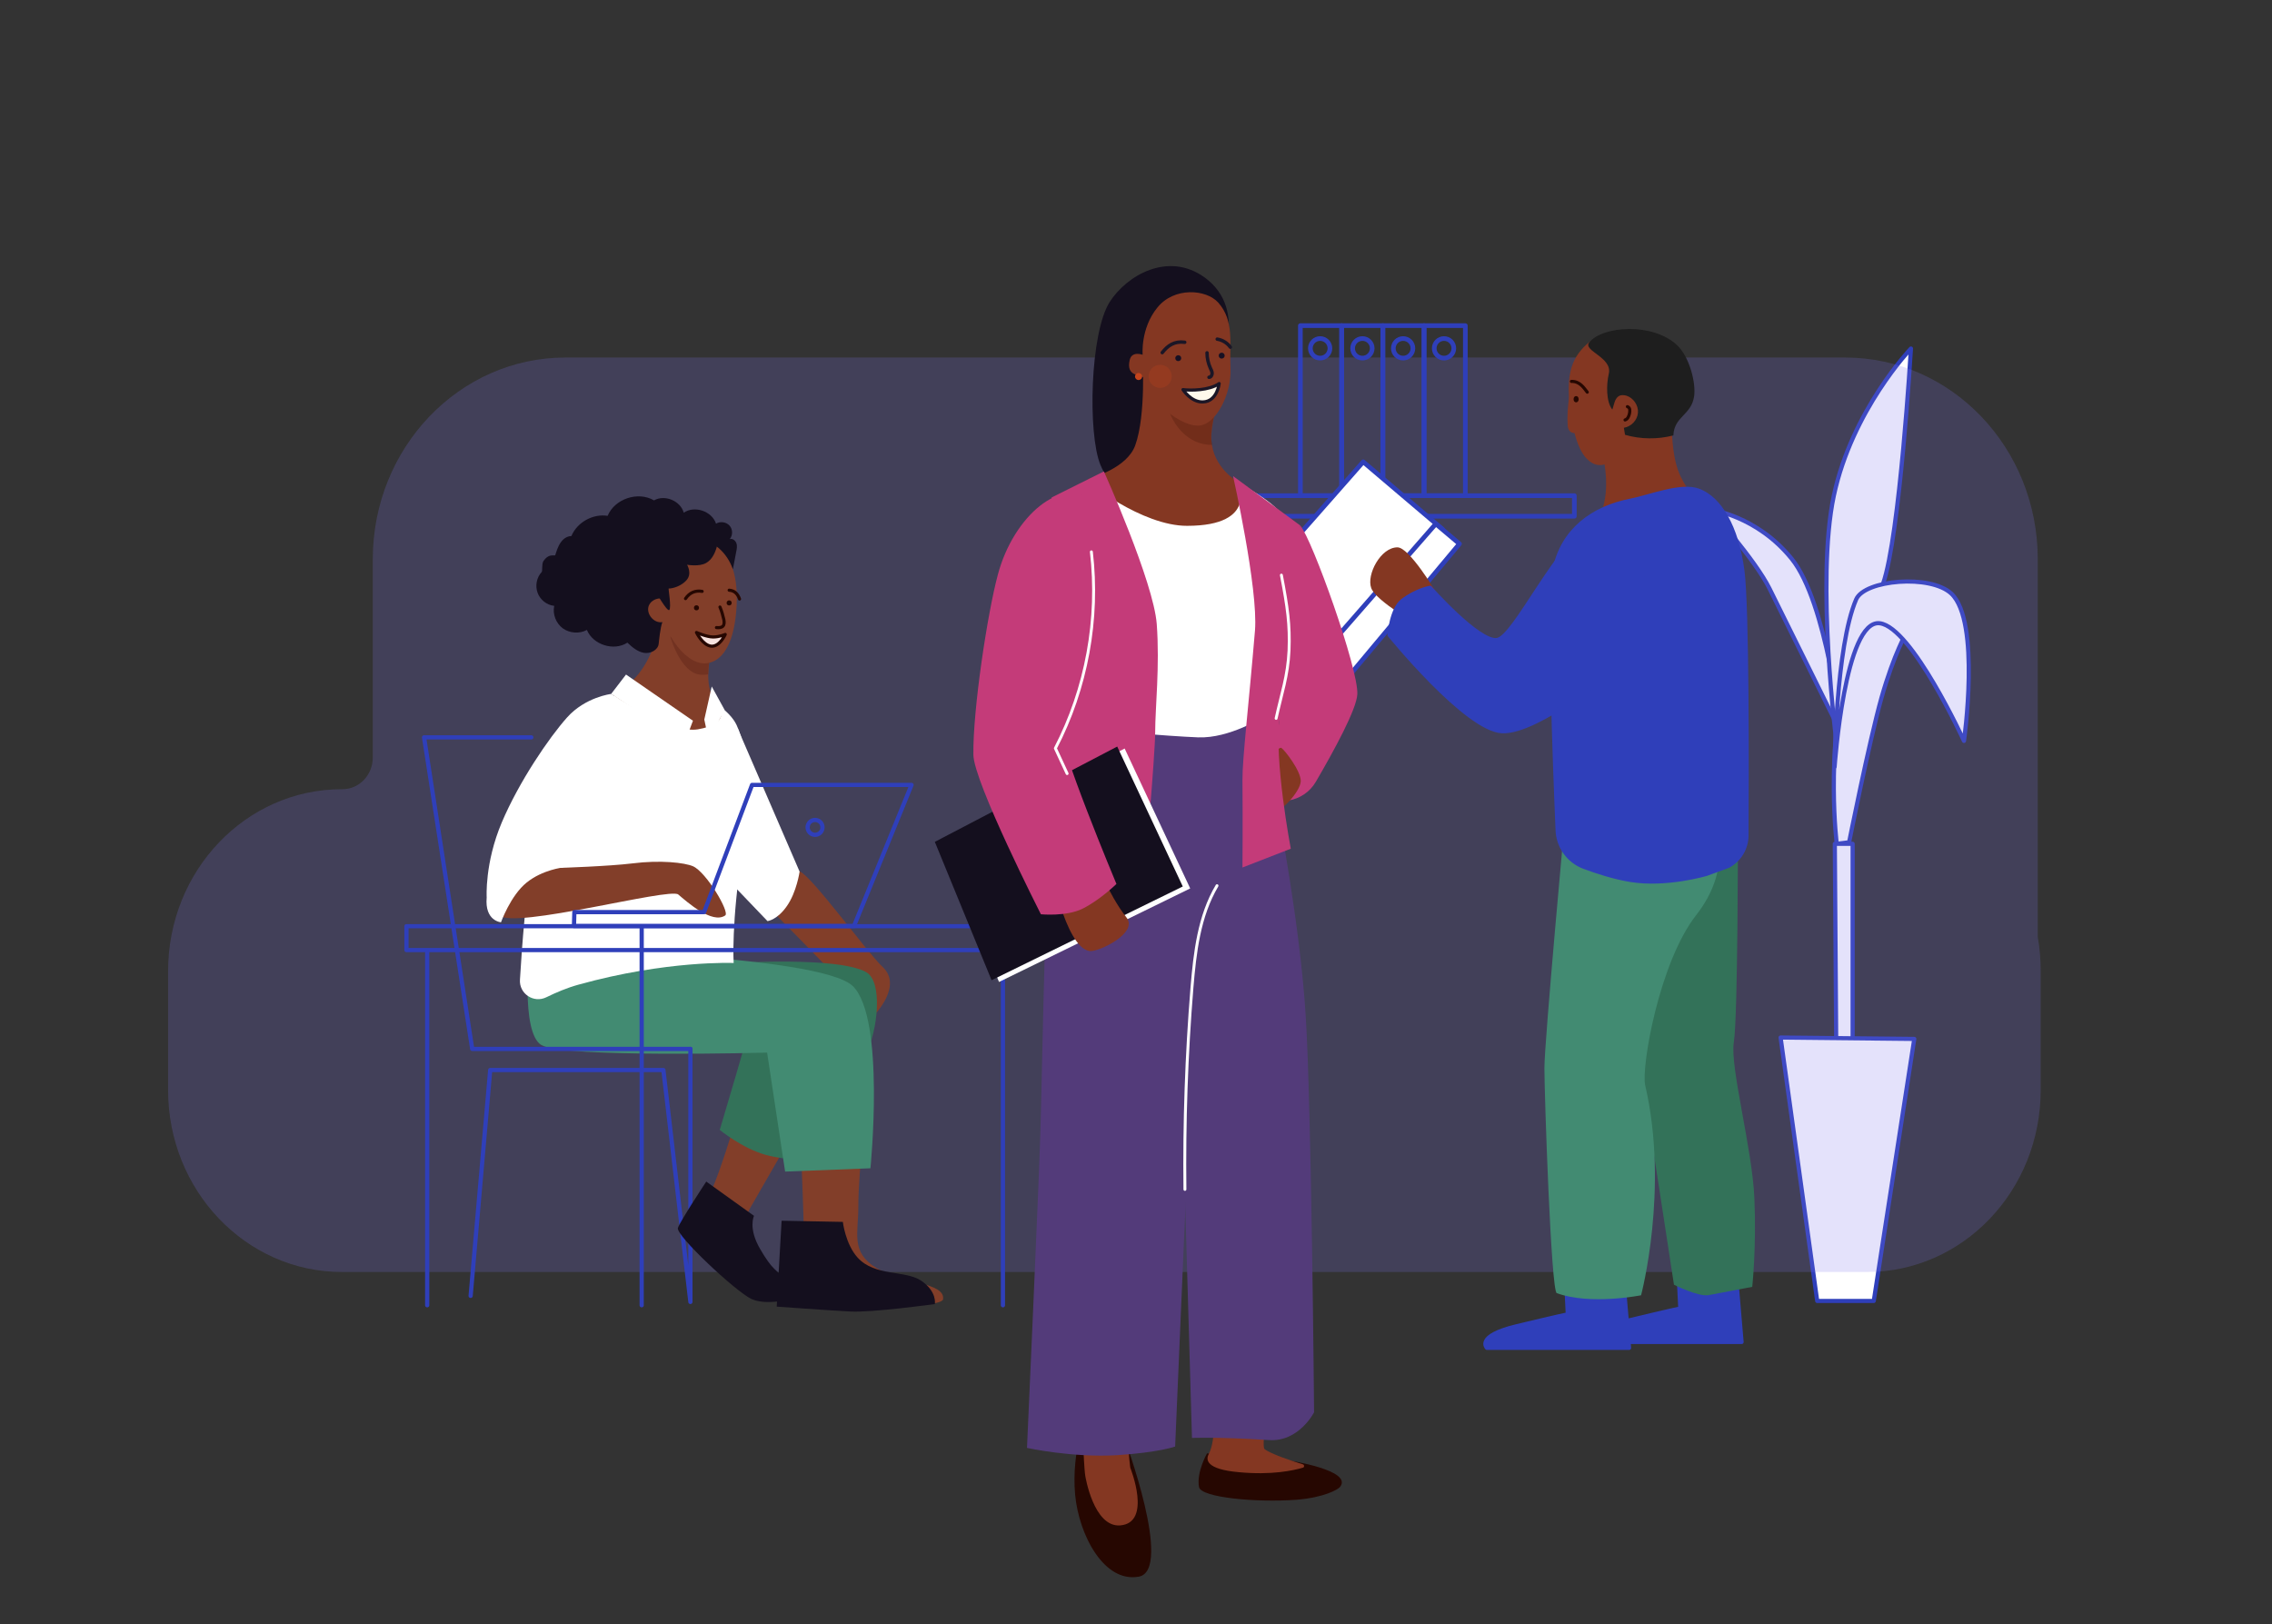 <?xml version="1.0" encoding="UTF-8"?> <!-- Generator: Adobe Illustrator 21.1.0, SVG Export Plug-In . SVG Version: 6.00 Build 0) --> <svg xmlns="http://www.w3.org/2000/svg" xmlns:xlink="http://www.w3.org/1999/xlink" x="0px" y="0px" viewBox="0 0 1161 830" style="enable-background:new 0 0 1161 830;" xml:space="preserve"><rect x="0" y="0" width="1161" height="830" fill="#333333" stroke="none"/> <style type="text/css"> .st0{opacity:0.68;fill:#FFDC0B;} .st1{clip-path:url(#SVGID_2_);} .st2{fill:#843722;} .st3{fill:#428B72;} .st4{opacity:0.17;fill:#3A1801;} .st5{fill:#190A07;} .st6{fill:none;stroke:#0F0F0F;stroke-width:3.053;stroke-linecap:round;stroke-linejoin:round;stroke-miterlimit:10;} .st7{fill:#FFF9EB;stroke:#0F0F0F;stroke-width:2.818;stroke-linecap:round;stroke-linejoin:round;stroke-miterlimit:10;} .st8{opacity:0.25;fill:#C4441C;} .st9{opacity:0.21;fill:#7F75E9;} .st10{fill:none;stroke:#2F3FBA;stroke-width:2.126;stroke-miterlimit:10;} .st11{fill:#6B291A;} .st12{fill:#C43B79;} .st13{fill:none;stroke:#2F3FBA;stroke-width:2.551;stroke-linejoin:round;stroke-miterlimit:10;} .st14{fill:none;stroke:#2F3FBA;stroke-width:2.551;stroke-miterlimit:10;} .st15{fill:#7F75E9;} .st16{fill:#FFFFFF;stroke:#2F3FBA;stroke-width:2.551;stroke-linecap:round;stroke-linejoin:round;stroke-miterlimit:10;} .st17{fill:none;stroke:#2F3FBA;stroke-width:2.551;stroke-linecap:round;stroke-linejoin:round;stroke-miterlimit:10;} .st18{fill:none;stroke:#0F0F0F;stroke-width:2.634;stroke-linecap:round;stroke-linejoin:round;stroke-miterlimit:10;} .st19{fill:#0F0F0F;} .st20{fill:#3D261A;} .st21{fill:#FFF9EB;stroke:#0F0F0F;stroke-width:2.431;stroke-linecap:round;stroke-linejoin:round;stroke-miterlimit:10;} .st22{fill:#FFFFFF;stroke:#2F3FBA;stroke-width:2.126;stroke-linejoin:round;stroke-miterlimit:10;} .st23{fill:#FFFFFF;stroke:#2F3FBA;stroke-width:2.126;stroke-miterlimit:10;} .st24{fill:#5B2016;} .st25{fill:none;stroke:#2F3FBA;stroke-width:2.835;stroke-linecap:round;stroke-miterlimit:10;} .st26{fill:#F8DE09;} .st27{fill:#28130F;} .st28{fill:none;stroke:#0F0F0F;stroke-width:2.484;stroke-linecap:round;stroke-linejoin:round;stroke-miterlimit:10;} .st29{fill:#FFF9EB;stroke:#0F0F0F;stroke-width:2.292;stroke-linecap:round;stroke-linejoin:round;stroke-miterlimit:10;} .st30{fill:#FFFFFF;stroke:#2F3FBA;stroke-width:2.835;stroke-linecap:round;stroke-miterlimit:10;} .st31{fill:#2F3FBA;} .st32{fill:#FFFFFF;stroke:#2F3FBA;stroke-width:2.835;stroke-miterlimit:10;} .st33{clip-path:url(#SVGID_4_);} .st34{fill:#634EDD;} .st35{fill:none;stroke:#151B44;stroke-width:2.835;stroke-linecap:round;stroke-linejoin:round;stroke-miterlimit:10;} .st36{fill:none;stroke:#2F3FBA;stroke-width:2.61;stroke-linejoin:round;stroke-miterlimit:10;} .st37{opacity:0.32;fill:#2F3FBA;} .st38{fill:none;stroke:#2B223B;stroke-width:2.606;stroke-linecap:round;stroke-linejoin:round;stroke-miterlimit:10;} .st39{fill:#97B5FF;} .st40{fill:none;stroke:#0F0F0F;stroke-width:1.98;stroke-linecap:round;stroke-linejoin:round;stroke-miterlimit:10;} .st41{fill:#FFF9EB;stroke:#0F0F0F;stroke-width:1.828;stroke-linecap:round;stroke-linejoin:round;stroke-miterlimit:10;} .st42{fill:#1E1E1E;} .st43{fill:#FFFFFF;} .st44{fill:none;stroke:#5F81FD;stroke-width:0.948;stroke-miterlimit:10;} .st45{fill:none;stroke:#2B54BA;stroke-width:2.606;stroke-linecap:round;stroke-linejoin:round;stroke-miterlimit:10;} .st46{fill:#752E1D;} .st47{fill:#893927;} .st48{fill:#FF794D;} .st49{fill:#6D2919;} .st50{fill:none;stroke:#2F3FBA;stroke-width:2.493;stroke-linejoin:round;stroke-miterlimit:10;} .st51{fill:none;stroke:#2B223B;stroke-width:2.194;stroke-linecap:round;stroke-linejoin:round;stroke-miterlimit:10;} .st52{opacity:0.12;fill:#2B223B;} .st53{fill:#194399;} .st54{fill:#772E1D;} .st55{fill:#383838;} .st56{fill:none;stroke:#2F3FBA;stroke-width:2.375;stroke-linecap:round;stroke-linejoin:round;stroke-miterlimit:10;} .st57{fill:none;stroke:#2B223B;stroke-width:1.916;stroke-linecap:round;stroke-linejoin:round;stroke-miterlimit:10;} .st58{fill:#2B223B;} .st59{fill:none;stroke:#FFFFFF;stroke-width:1.563;stroke-miterlimit:10;} .st60{fill:#0F422E;} .st61{fill:none;stroke:#2F3FBA;stroke-width:2.377;stroke-linejoin:round;stroke-miterlimit:10;} .st62{fill:none;stroke:#213520;stroke-width:2.375;stroke-linecap:round;stroke-linejoin:round;stroke-miterlimit:10;} .st63{fill:#FC609F;} .st64{fill:#AF6E51;} .st65{fill:#FFF9EB;stroke:#2B223B;stroke-width:2.606;stroke-linecap:round;stroke-linejoin:round;stroke-miterlimit:10;} .st66{fill:#2F3FBA;stroke:#2F3FBA;stroke-width:2.126;stroke-linecap:round;stroke-linejoin:round;stroke-miterlimit:10;} .st67{fill:#FFFFFF;stroke:#2F3FBA;stroke-width:2.126;stroke-linecap:round;stroke-linejoin:round;stroke-miterlimit:10;} .st68{fill:none;stroke:#2F3FBA;stroke-width:2.126;stroke-linecap:round;stroke-linejoin:round;stroke-miterlimit:10;} .st69{fill:none;stroke:#FFFFFF;stroke-width:2.551;stroke-linecap:round;stroke-linejoin:round;stroke-miterlimit:10;} .st70{fill:none;stroke:#FC89B7;stroke-width:2.835;stroke-miterlimit:10;} .st71{fill:#2E7558;} .st72{opacity:0.16;fill:#061F42;} .st73{fill:none;stroke:#FFFFFF;stroke-width:2.126;stroke-miterlimit:10;} .st74{fill:none;stroke:#2F3FBA;stroke-width:2.126;stroke-linejoin:round;stroke-miterlimit:10;} .st75{fill:none;stroke:#2B223B;stroke-width:2.319;stroke-linecap:round;stroke-linejoin:round;stroke-miterlimit:10;} .st76{opacity:0.25;fill:#3A1207;} .st77{fill:#A05B40;} .st78{fill:#1D31A3;} .st79{fill:none;stroke:#2B223B;stroke-width:2.126;stroke-linecap:round;stroke-linejoin:round;stroke-miterlimit:10;} .st80{fill:#FFFFFF;stroke:#2B223B;stroke-width:2.126;stroke-linecap:round;stroke-linejoin:round;stroke-miterlimit:10;} .st81{fill:none;stroke:#B493F9;stroke-width:2.319;stroke-linecap:round;stroke-linejoin:round;stroke-miterlimit:10;} .st82{fill:none;stroke:#2B223B;stroke-width:2.823;stroke-linecap:round;stroke-linejoin:round;stroke-miterlimit:10;} .st83{fill:#5050EF;} .st84{fill:#260701;} .st85{fill:#EACA0A;} .st86{fill:none;stroke:#2B223B;stroke-width:1.894;stroke-linecap:round;stroke-linejoin:round;stroke-miterlimit:10;} .st87{fill:#FFF9EB;stroke:#2B223B;stroke-width:1.748;stroke-linecap:round;stroke-linejoin:round;stroke-miterlimit:10;} .st88{fill:none;stroke:#FC89B7;stroke-width:1.901;stroke-miterlimit:10;} .st89{fill:#EFEFF4;} .st90{fill:#A06047;} .st91{fill:none;stroke:#2B223B;stroke-width:1.809;stroke-linecap:round;stroke-linejoin:round;stroke-miterlimit:10;} .st92{fill:#FFF9EB;stroke:#2B223B;stroke-width:1.669;stroke-linecap:round;stroke-linejoin:round;stroke-miterlimit:10;} .st93{fill:none;stroke:#FC89B7;stroke-width:1.816;stroke-miterlimit:10;} .st94{fill:#1A1623;} .st95{fill:#49170F;} .st96{fill:none;stroke:#000000;stroke-width:2.581;stroke-linecap:round;stroke-linejoin:round;stroke-miterlimit:10;} .st97{fill:none;stroke:#EEEEFF;stroke-width:2.581;stroke-linecap:round;stroke-linejoin:round;stroke-miterlimit:10;} .st98{fill:#928DEE;} .st99{fill:#7F7FEA;} .st100{fill:#140F1E;} .st101{opacity:0.25;fill:#3F1104;} .st102{fill:none;stroke:#1B1626;stroke-width:3.123;stroke-linecap:round;stroke-linejoin:round;stroke-miterlimit:10;} .st103{fill:#161023;} .st104{fill:#FFF9EB;stroke:#1B1626;stroke-width:2.882;stroke-linecap:round;stroke-linejoin:round;stroke-miterlimit:10;} .st105{fill:#C4441C;} .st106{clip-path:url(#SVGID_6_);} .st107{fill:#FFF6F3;} .st108{fill:none;stroke:#871850;stroke-width:2.835;stroke-linecap:round;stroke-linejoin:round;stroke-miterlimit:10;} .st109{fill:none;stroke:#2F3FBA;stroke-width:2.835;stroke-linecap:round;stroke-linejoin:round;stroke-miterlimit:10;} .st110{fill:none;stroke:#2F3FBA;stroke-width:2.835;stroke-miterlimit:10;} .st111{fill:none;stroke:#1B1626;stroke-width:2.68;stroke-linecap:round;stroke-linejoin:round;stroke-miterlimit:10;} .st112{fill:none;stroke:#1B1626;stroke-width:2.474;stroke-linecap:round;stroke-linejoin:round;stroke-miterlimit:10;} .st113{fill:#212121;} .st114{fill:#FFFFFF;stroke:#2F3FBA;stroke-width:2.835;stroke-linecap:round;stroke-linejoin:round;stroke-miterlimit:10;} .st115{fill:#AAAAAA;} .st116{fill:#722E1E;} .st117{fill:none;stroke:#7F7F7F;stroke-width:2.835;stroke-miterlimit:10;} .st118{fill:#7F7F7F;} .st119{fill:none;stroke:#1B1626;stroke-width:2.626;stroke-linecap:round;stroke-linejoin:round;stroke-miterlimit:10;} .st120{fill:#FFF9EB;stroke:#1B1626;stroke-width:2.424;stroke-linecap:round;stroke-linejoin:round;stroke-miterlimit:10;} .st121{fill:#722B1A;} .st122{fill:#7370E0;} .st123{fill:none;stroke:#1B1626;stroke-width:2.202;stroke-linecap:round;stroke-linejoin:round;stroke-miterlimit:10;} .st124{fill:#FFF9EB;stroke:#1B1626;stroke-width:2.033;stroke-linecap:round;stroke-linejoin:round;stroke-miterlimit:10;} .st125{fill:#28399E;stroke:#2F3FBA;stroke-width:2.126;stroke-linecap:round;stroke-linejoin:round;stroke-miterlimit:10;} .st126{fill:none;stroke:#FFFFFF;stroke-width:1.417;stroke-linecap:round;stroke-linejoin:round;stroke-miterlimit:10;} .st127{fill:#1B1626;} .st128{fill:#823E29;} .st129{fill:#337259;} .st130{fill:#723221;} .st131{fill:none;stroke:#260701;stroke-width:1.589;stroke-linecap:round;stroke-linejoin:round;stroke-miterlimit:10;} .st132{fill:#F7E2DF;stroke:#260701;stroke-width:1.589;stroke-linecap:round;stroke-linejoin:round;stroke-miterlimit:10;} .st133{fill:none;stroke:#2F3FBA;stroke-width:2.164;stroke-linecap:round;stroke-linejoin:round;stroke-miterlimit:10;} .st134{fill:none;stroke:#2F3FBA;stroke-width:2.379;stroke-linecap:round;stroke-linejoin:round;stroke-miterlimit:10;} .st135{fill:#FFFFFF;stroke:#2F3FBA;stroke-width:2.379;stroke-linecap:round;stroke-linejoin:round;stroke-miterlimit:10;} .st136{fill:#2F3FBA;stroke:#2F3FBA;stroke-width:2.03;stroke-linecap:round;stroke-linejoin:round;stroke-miterlimit:10;} .st137{fill:#2F3FBA;stroke:#2F3FBA;stroke-width:1.838;stroke-linecap:round;stroke-linejoin:round;stroke-miterlimit:10;} .st138{fill:none;stroke:#1B1626;stroke-width:1.753;stroke-linecap:round;stroke-linejoin:round;stroke-miterlimit:10;} .st139{fill:#FFF9EB;stroke:#1B1626;stroke-width:1.618;stroke-linecap:round;stroke-linejoin:round;stroke-miterlimit:10;} .st140{fill:#533B7A;} .st141{fill:none;stroke:#FFFFFF;stroke-width:1.486;stroke-linecap:round;stroke-linejoin:round;stroke-miterlimit:10;} .st142{fill:#5F81FD;} .st143{fill:#EAE5D3;} .st144{display:none;} .st145{display:inline;fill:#F8DE09;} .st146{clip-path:url(#SVGID_8_);} .st147{fill:none;stroke:#FFFFFF;stroke-width:3.098;stroke-miterlimit:10;} .st148{opacity:0.3;fill:#C4441C;} .st149{fill:none;stroke:#260701;stroke-width:2.551;stroke-linecap:round;stroke-linejoin:round;stroke-miterlimit:10;} .st150{fill:none;stroke:#AF6E51;stroke-width:2.551;stroke-linecap:round;stroke-linejoin:round;stroke-miterlimit:10;} .st151{fill:#FFFFFF;stroke:#260701;stroke-width:2.551;stroke-linecap:round;stroke-linejoin:round;stroke-miterlimit:10;} .st152{fill:none;stroke:#263826;stroke-width:2.268;stroke-linecap:round;stroke-linejoin:round;stroke-miterlimit:10;} .st153{fill:#FFFFFF;stroke:#2F3FBA;stroke-width:2.268;stroke-linecap:round;stroke-linejoin:round;stroke-miterlimit:10;} .st154{fill:none;stroke:#2F3FBA;stroke-width:2.268;stroke-linecap:round;stroke-linejoin:round;stroke-miterlimit:10;} .st155{fill:#1E0502;} .st156{fill:none;stroke:#260701;stroke-width:2.441;stroke-linecap:round;stroke-linejoin:round;stroke-miterlimit:10;} .st157{fill:#702818;} .st158{clip-path:url(#SVGID_10_);} .st159{fill:#15111E;} .st160{fill:#FFEA71;} .st161{fill:#722F20;} .st162{fill:none;stroke:#FFFFFF;stroke-width:1.888;stroke-linecap:round;stroke-linejoin:round;stroke-miterlimit:10;} .st163{fill:#A5664E;} .st164{fill:none;stroke:#FFFFFF;stroke-width:2.293;stroke-miterlimit:10;} .st165{fill:none;stroke:#260701;stroke-width:1.888;stroke-linecap:round;stroke-linejoin:round;stroke-miterlimit:10;} .st166{fill:none;stroke:#AF6E51;stroke-width:1.888;stroke-linecap:round;stroke-linejoin:round;stroke-miterlimit:10;} .st167{fill:#FFFFFF;stroke:#260701;stroke-width:1.888;stroke-linecap:round;stroke-linejoin:round;stroke-miterlimit:10;} .st168{fill:#EA5498;} .st169{fill:none;stroke:#2F3FBA;stroke-width:1.9;stroke-linecap:round;stroke-linejoin:round;stroke-miterlimit:10;} .st170{fill:#2437A8;} .st171{fill:none;stroke:#260701;stroke-width:1.417;stroke-linecap:round;stroke-linejoin:round;stroke-miterlimit:10;} .st172{fill:#8E3A24;} .st173{fill:#591E12;} .st174{fill:#FFFFFF;stroke:#2F3FBA;stroke-width:1.9;stroke-linecap:round;stroke-linejoin:round;stroke-miterlimit:10;} .st175{fill:#42140D;} .st176{opacity:0.24;fill:#C4441C;} .st177{fill:#5D4285;} .st178{fill:none;stroke:#FFFFFF;stroke-miterlimit:10;} .st179{fill:none;stroke:#FFFFFF;stroke-width:1.701;stroke-miterlimit:10;} .st180{fill:none;stroke:#AF6E51;stroke-miterlimit:10;} .st181{fill:none;stroke:#161211;stroke-width:1.417;stroke-linecap:round;stroke-linejoin:round;stroke-miterlimit:10;} .st182{fill:#F4E3E1;stroke:#161211;stroke-width:1.417;stroke-linecap:round;stroke-linejoin:round;stroke-miterlimit:10;} </style> <g id="_x34_"> </g> <g id="_x33_"> </g> <g id="_x32_"> <g id="_x37_"> <g> <path class="st67" d="M874.1,260.5c0,0,23.6,2.9,41.5,25.1c17.9,22.2,25.1,88.8,25.1,88.8s-29.4-59.4-36.5-73.7 C897,286.2,874.1,260.5,874.1,260.5z"></path> <path class="st67" d="M938.5,380c0,0-10.7-83-1.4-126.7s39.4-75.2,39.4-75.2s-5.7,95.9-14.3,120.3 C953.5,322.8,938.5,380,938.5,380z"></path> <path class="st67" d="M938.6,431.2c0,0-5.7-44.4,5-90.9s35.8-29.4,35.8-29.4l15.7,35.1l-20.8-22.9c0,0-6.4,10.7-12.9,33.6 c-6.4,22.9-16.5,73.7-16.5,73.7L938.6,431.2z"></path> <path class="st67" d="M937.5,391.8c0,0,0.5-61.1,11-85.5c4.3-10,38-13,48.7-2.9c15,14.3,6.4,75.2,6.4,75.2s-26.6-58-43-60.1 C942.7,316.2,937.5,391.8,937.5,391.8z"></path> <polygon class="st67" points="937.6,431.2 946.7,431.2 946.7,531.7 938.3,531.7 "></polygon> <polygon class="st67" points="909.9,530.2 978.2,530.9 957.5,664.8 928.6,664.8 "></polygon> </g> <path class="st9" d="M1041.3,478.8V285.8c0-57-44.1-103.1-98.5-103.1H289c-54.4,0-98.5,46.2-98.5,103.1v101.3 c0,8.9-6.9,16.2-15.5,16.2h-0.3c-49.1,0-88.8,41.6-88.8,93V557c0,51.4,39.8,93,88.8,93H954c49.1,0,88.8-41.6,88.8-93v-60.8 C1042.8,490.3,1042.3,484.5,1041.3,478.8z"></path> <g> <g> <path class="st128" d="M375.9,376.7c0,0,26.7,66.6,32.7,68.6c6,2,34.3,41.2,42.4,48.8c10.6,9.8-4.5,24.9-4.5,24.9 s-31.7-33.2-50.6-52.1c-5.8-5.8-26-24.9-26-26.9C369.9,438.1,375.9,376.7,375.9,376.7z"></path> <path class="st128" d="M377.2,568c0,0-11.3,39.3-16.7,46c-5.3,6.7-12,10.7-10,14.7c2,4,28.7,32,37.3,33.3 c4.1,0.6,8.7,0.5,12.5,0.2c2.7-0.2,3.7-3.7,1.5-5.3c-3-2.2-6.4-4.7-8.7-6.3c-2.8-2-7.3-11-10.4-17.8c-2.3-5-2-10.8,0.7-15.6 l23.7-41.2L377.2,568z"></path> <path class="st129" d="M374.9,492.1c0,0,53-3.4,67.6,4.6c8.9,4.9,6,30,0,42c-6,12-44.7,26.7-44.7,26.7L374.9,492.1z"></path> <path class="st129" d="M384.5,519.4c0,2-16.7,58-16.7,58s11.3,9.3,23.3,12.7c12,3.3,26.7,2.7,26.7,2.7l19.3-68.6L384.5,519.4z"></path> <path class="st128" d="M409.2,584c0,0,2,50,2,62c0,6.7-3.3,15.3-1.3,19.3c2,4,71.2,4,72-1.3c1.3-8.7-20.7-8-34-16 s-9.3-18-9.3-30.7c0-21.4,4.7-54,4.7-54L409.2,584z"></path> <path class="st3" d="M270.6,484.7c0,0-4.7,42.7,6,49.3c10.7,6.7,115.4,3.9,115.4,3.9l9.2,60.8l43.6-1.7c0,0,7.7-76.4-8.9-93 C419.1,487.3,270.6,484.7,270.6,484.7z"></path> <path class="st43" d="M312.6,356.4c22.3-15.6,57.3,0.1,63.8,14.1c6.5,14,7.4,36.9,3,64.5c-5.8,36.2-4.5,57.1-4.5,57.1 s-34.1-1.5-79.4,11.1c-5.8,1.6-11.4,4-16.3,6.4c-6.5,3.2-14-1.8-13.5-9c1-17.3,3.1-44.2,6.6-65.7 C277.9,400.4,292.6,370.4,312.6,356.4z"></path> <g> <path class="st128" d="M257.3,425.3c-4.5,12.1-9.7,35-2.3,42.4c7.4,7.4,87.2-14.3,91.6-10.6c4.4,3.7,17.3,15.3,24,10.7 c2.4-1.7-9.6-22-16.4-25.1c-4.3-1.9-16.8-3.3-31-1.5c-12.1,1.5-37.1,2.3-37.1,2.3l31-50l-32.6-18.5 C284.4,374.9,264,407.5,257.3,425.3z"></path> </g> <g> <path class="st128" d="M312.6,354.7c0,0,10.4-3,17.8-16.5c5.7-10.4,7.4-21.1,7.4-21.1l28.2,3.7c0,0-4.1,15.7-4.1,24 c0,12.8,6,16.7,6,16.7s5.2,8.4-11.3,11.2C342.7,375.1,312.6,354.7,312.6,354.7z"></path> </g> <path class="st130" d="M361.9,344.6c0-3.5,0.7-8.2,1.6-12.5l-21-6.8c0,0,5.2,18.7,15.5,19.5 C359.5,344.9,360.8,344.8,361.9,344.6z"></path> <path class="st128" d="M360,339c-10.1,0.2-23.3-16.9-24.1-37.6c-0.7-20.8,13.3-32.1,26-26c14,6.8,15.9,24.1,14,40 C373.9,332.1,367.3,338.9,360,339z"></path> <path class="st131" d="M350.3,305.9c2.1-3.1,5.1-4.3,8.5-3.7"></path> <path class="st131" d="M372.6,301.6c3,0.2,4.5,2.2,5.3,4.5"></path> <circle class="st84" cx="355.9" cy="310.6" r="1.3"></circle> <circle class="st84" cx="372.6" cy="308.1" r="1.3"></circle> <path class="st128" d="M342.1,311.7c0,0-4.7-9.2-8.5-6s-3.2,10.2-1.4,12c1.8,1.8,9.4,3,9.4,3L342.1,311.7z"></path> <path class="st43" d="M376.9,372.1l31.7,73.3c0,0-1.5,10.5-6.5,17.6c-4.9,7.1-9.9,7.7-9.9,7.7l-22.5-23.5L376.9,372.1z"></path> <path class="st131" d="M367.9,310.2c0.9,2.1,1.5,4.3,2,6.5c0.2,1.1,0.3,2.5-0.5,3.3c-0.8,0.8-2.1,0.8-3.3,0.7"></path> <path class="st132" d="M355.9,323.2c0,0,5.2,2.3,8.5,2.3s6.2-1.3,6.2-1.3s-2.8,6.4-7.2,6C359,329.7,355.9,323.2,355.9,323.2z"></path> </g> <polyline class="st133" points="271.5,376.8 216.7,376.8 241.3,536 352.8,536 "></polyline> <polygon class="st133" points="293.5,466.1 359.8,466.1 384.3,401.1 465.8,401.1 436.4,473.2 293.3,473.2 "></polygon> <circle class="st133" cx="416.5" cy="422.8" r="3.8"></circle> <polyline class="st133" points="352.8,536 352.8,665.3 339,546.8 250.5,546.8 240.5,662.2 "></polyline> <g> <rect x="207.7" y="473.3" class="st133" width="312" height="12.2"></rect> <line class="st133" x1="512.5" y1="485.2" x2="512.5" y2="667"></line> <line class="st133" x1="327.9" y1="474.4" x2="327.9" y2="667"></line> <line class="st133" x1="218.3" y1="486.7" x2="218.3" y2="667"></line> </g> <path class="st43" d="M248.7,458.6c0,0-1.1-17.5,7.7-38.3c8.8-20.8,24.1-43.3,33.4-53.7c9.3-10.4,22.5-12,22.5-12 s14.8,8.2,12.6,25.7c-2.2,17.5-37.2,63-37.2,63s-10.4,1.1-18.6,7.7c-8.2,6.6-13.1,20.3-13.1,20.3S247.6,470.7,248.7,458.6z"></path> <polygon class="st43" points="312.3,354.6 319.9,344.7 354.1,368.3 350,379.2 "></polygon> <polygon class="st43" points="363.7,350.8 359.9,367.7 362.1,378.1 370.3,362.8 "></polygon> <path class="st100" d="M292,273.9c2.9-7,11-11.5,18.5-10.3c3.6-8.7,15.5-12.7,23.7-7.9c5.5-3.1,13.5,0.2,15.2,6.3 c5.5-3.8,14.4-0.8,16.5,5.6c2.1-1.3,5.2-0.9,6.9,1c1.7,1.9,1.7,5,0.1,6.9c1.4-0.5,2.9,0.7,3.4,2.1c0.5,1.4,0.2,2.9-0.1,4.4 c-0.6,3-1.1,6-1.7,8.9c-2.8-8.2-10.4-15.9-19-14.7c-13,1.8-16.6,18.2-16.5,21.7s1.7,6.8,3.3,10c-2.7-3.5-9.2-2.5-10.8,1.7 c-1.5,4.1,2.7,9.1,7,8.3c-1.1,2.5-1.8,10.1-1.9,11c-0.3,3.3-4.3,5.3-7.6,4.7c-3.3-0.6-6-2.9-8.4-5.2c-6.9,4.5-17.6,1.1-20.7-6.5 c-3.8,2.1-8.8,1.7-12.3-0.8c-3.5-2.6-5.3-7.2-4.4-11.5c-3.8-0.4-7.2-3.1-8.5-6.7c-1.3-3.6-0.5-7.8,2.1-10.6 c0.5-0.5-0.1-4.1,0.9-5.6c2.5-3.7,4.9-2.7,5.9-2.9C284.1,283.7,285.4,274.2,292,273.9z"></path> <path class="st100" d="M334.6,301.6c0,0,6.3,11.2,7.4,10.1c1.2-1.1-0.6-11.2-0.3-11c0.2,0.2,5.5-0.3,9-4.1c3.2-3.4,0.4-8,0.4-8 s6.2,1.1,9.7-0.9c6.2-3.4,6.5-14.6,6.5-14.6l-31,6.5L334.6,301.6z"></path> <path class="st100" d="M360.9,603.8l24.4,17.5c0,0-3.1,6.3,3.1,16.9s7.7,10.5,15.7,17.5c5,4.4,3.1,7.5,3.1,7.5s-15,4.4-23.2,0.6 c-8.1-3.8-38.8-32.6-37.6-36.3C347.7,623.8,360.9,603.8,360.9,603.8z"></path> </g> <g> <g> <rect x="632.9" y="253.3" class="st134" width="171.6" height="10.5"></rect> <rect x="664.5" y="166.4" class="st134" width="21.1" height="86.9"></rect> <rect x="685.6" y="166.4" class="st134" width="21.1" height="86.9"></rect> <rect x="727.7" y="166.4" class="st134" width="21.1" height="86.9"></rect> <circle class="st134" cx="674.6" cy="178" r="5"></circle> <circle class="st134" cx="696.2" cy="178" r="5"></circle> <circle class="st134" cx="717" cy="178" r="5"></circle> <circle class="st134" cx="737.9" cy="178" r="5"></circle> <rect x="706.6" y="166.4" class="st134" width="21.1" height="86.9"></rect> </g> <g> <path class="st2" d="M810.4,176.3c-7.5,7.2-11.5,16.2-6.7,41s16.2,20,16.2,20s3.5,17.6-3.8,28.6c-1.9,2.9-8.8,3.9-12.4,7.6 c-5.7,6-8.6,15.3-8.6,15.3s24.8,3.8,51.5,1c26.7-2.9,32.6-18.9,32.6-18.9s-14.2-15-20.2-27c-9.7-19.2,0-59.2-11.5-68.7 S817.4,169.5,810.4,176.3z"></path> <path class="st2" d="M802.8,197.3c0,0-2.4,11.1-1.7,20.2c0.5,6.6,8.3,2.7,8.3,2.7L802.8,197.3z"></path> <path class="st42" d="M827.9,202.1c1-0.3,2.1-0.2,3.2,0.1c3.6,1.1,6.2,5,5.9,8.7c-0.3,3.8-3.4,7.1-7.2,7.7 c0.2,1.2,0.4,2.4,0.6,3.6c8,2.3,16.6,2.4,24.7,0.3c0.4-9.8,9.2-10.3,10.6-20c1-6.7-2.3-20.1-8.7-26.1 c-12.4-11.7-38.1-9.9-44.9-1.4c-3.4,4.3,12,7.6,10,16c-1.3,5.6-1.4,14.3,1.8,18.3C824.8,207.2,824.9,203.2,827.9,202.1z"></path> </g> <polygon class="st135" points="637.2,303.5 696.6,236 737.1,270.4 676.4,339.9 "></polygon> <polygon class="st135" points="687.2,348 673,337.2 733.7,267.7 745.8,277.9 "></polygon> <path class="st136" d="M800.1,651.4l1,20.2c0,0-5,1-26.2,6.1s-15.1,11.1-15.1,11.1h72.7l-3-35.3L800.1,651.4z"></path> <path class="st136" d="M857.6,648.4l1,20.2c0,0-5,1-26.2,6.1s-15.1,11.1-15.1,11.1h72.7l-3-35.3L857.6,648.4z"></path> <path class="st129" d="M888.1,424.2c0,0,0,95.7-2.1,108.3c-2.1,12.6,9.5,54.7,10.5,79.9c1.1,25.2-1.1,45.2-1.1,45.2 s-16.8,3.2-22.1,4.2c-5.3,1.1-17.9-5.3-17.9-5.3s-15.8-104.1-20-127.2c-4.2-23.1,9.5-104.1,9.5-104.1L888.1,424.2z"></path> <path class="st3" d="M800.1,414.2c0,0-10.9,118-10.9,131.6c0,13.7,3.4,113.9,6.3,115c17.1,6.3,43.1,1.1,43.1,1.1 s14.4-54.3,2.1-107.3c-2.1-9.1,7.1-62.7,26-86.9c18.2-23.2,10.1-42.4,10.1-42.4L800.1,414.2z"></path> <path class="st2" d="M733.6,302.3c0,0-13.4-22.6-19.5-22.6c-8.6,0-15.9,14-13.4,20.8c2.4,6.7,25,19.5,25,19.5L733.6,302.3z"></path> <path class="st136" d="M833.3,255.8c9.4-1.8,25.7-8.5,34.7-5.1c10.8,4.1,19.4,18.4,22.4,40.8c2.5,18.4,2.3,105.1,2.1,135.4 c0,6.5-3.6,12.5-9.3,15.6l0,0l-11.2,4.1c0,0-20.4,6.1-38.8,3.1c-8.5-1.4-17.1-4.2-23.8-6.7c-7.9-3-13.2-10.4-13.5-18.8 c-1.4-33.2-4.7-118.1-1.4-133.7C798.6,271.1,813.7,259.6,833.3,255.8z"></path> <path class="st137" d="M815.4,266.4c-19.4,10.3-41.1,58.8-50.3,60.5c-9.2,1.7-34.3-26.7-34.3-26.7s-7,1.2-14.2,6.7 c-5.7,4.4-6.7,17.6-6.7,17.6s39.3,48.5,57.7,49.3c18.4,0.8,58.5-32.6,61.8-35.1c3.3-2.5,13.4-29.3,10-45.1 C836.1,277.5,815.4,266.4,815.4,266.4z"></path> </g> <g> <g> <path class="st84" d="M616.8,742.7c0,0-5.5,9.6-4.1,17.2c1,5.4,29.4,8,49.7,6.5c14.2-1.1,21.4-5.3,22.3-6.5 c7.1-8.6-26.3-13.6-26.3-13.6L616.8,742.7z"></path> </g> <path class="st2" d="M628,622.2l37.5-1.1c0,0-23.3,116.2-19.3,119.4c3.1,2.5,14.4,6.2,19.6,7.8c0.8,0.3,0.8,1.5,0,1.7 c-4.8,1.4-15.8,3.9-32.8,2.3c-16.8-1.5-16.8-6.4-15.4-9.1c1.1-2.1,1.7-4.5,2.1-6.9c1.2-7.9,3.2-23.4,3.2-35.7 c0-17.2-3.8-75.9-3.8-75.9L628,622.2z"></path> <g> <path class="st84" d="M555.7,721.1c0,0-8.4,19.7-6.3,42.7c1.9,20.5,14.7,45.1,32.5,41.9s-7.3-70.7-7.3-70.7L555.7,721.1z"></path> </g> <path class="st2" d="M550.4,623.3c0,0,1,30.4,2.1,80.7c1,46.1,2.1,50.3,2.1,50.3s4.2,26.2,17.8,25.2c16.5-1.3,5.2-29.4,5.2-29.4 s-4.2-27.3,3.1-52.4s16.8-78.6,16.8-78.6L550.4,623.3z"></path> <path class="st12" d="M664.4,268.5c6.2,7.2,29.8,73.3,29.2,86.2c-0.3,7.6-11.8,28.7-21.2,44.8c-6.2,10.6-20.5,13.1-29.9,5.1l0,0 c0,0,12.9-32,11.2-39.8c-2.3-10.5-3.9-26.4-3.9-26.4L664.4,268.5z"></path> <path class="st2" d="M642.5,405.5c-0.4-10.8,10.5-24.5,12.3-23.3c1.8,1.2,9.9,11.7,9.9,16.9c0,5.3-11.1,17.5-15.8,16.3 C644.2,414.2,642.6,408.8,642.5,405.5z"></path> <g> <g> <path class="st100" d="M622,190.6c0,0,17-31.8-6.4-48.8c-18.6-13.5-39.9-1.1-48.6,12.6c-10,15.9-11.2,67.2-4.7,83.1 c9.1,22,27.1,12.6,35.9,11.3c15-2.2,19.2-76.6,19.2-76.6L622,190.6"></path> <path class="st43" d="M528.4,275.9c19.6-22,34.5-21.9,34.5-21.9l70-7.3c0,0,17.5,9.3,21.6,15.8c1,1.6-8.6,27-8.6,27 s8.4,22.7,4.6,35.6c-7.6,26.4-3.9,77-10.7,80.2c-10.7,5.1-31.5,7.6-48.2,6.1c-16.7-1.5-44.1-10.1-46.2-12.2 c-16.8-17.3,3.8-106.2,3.8-106.2S524.2,280.6,528.4,275.9z"></path> <path class="st2" d="M556.1,244.8c2.2-0.8,19.8-5.6,24-17.2c5.7-15.7,3.7-46.3,3.7-46.3l38.2,25.4c0,0-3.4,11.3-3,18 c0.8,14.6,13.6,21.5,13.6,21.5s11,22.5-26,22.5C583.7,268.8,553.9,245.7,556.1,244.8z"></path> <path class="st101" d="M595.6,202c1.4,14.7,12,25.8,23.9,25.3c-0.2-0.8-0.4-1.6-0.5-2.5c-0.6-6.7,3-18,3-18l-25.4-16.2 C595.6,194.1,595.3,198,595.6,202z"></path> <path class="st2" d="M594.5,208.4c3.7,4,11.9,9.3,17.9,9.1c8.9-0.2,17-16.2,16.4-29.3c-0.6-12.5,2.1-24.2-6.3-33.6 c-6.1-6.8-22.5-8.1-31.1,2.6c-8.7,10.7-7.5,24.1-7.5,24.1s-5.5-2.1-6.6,2.6c-2,8.6,5.1,7.3,7.6,9.3 C587.3,195.3,587.5,200.9,594.5,208.4z"></path> <path class="st138" d="M593.9,180.2c2.8-3.6,6.2-6,11.5-5.3"></path> <path class="st138" d="M622,173.3c2.6,0.4,5.1,1.9,6.7,4.1"></path> <ellipse transform="matrix(0.977 -0.211 0.211 0.977 -25.048 131.446)" class="st103" cx="602.4" cy="182.9" rx="1.5" ry="1.5"></ellipse> <ellipse transform="matrix(0.977 -0.211 0.211 0.977 -24.264 136.106)" class="st103" cx="624.6" cy="181.6" rx="1.5" ry="1.5"></ellipse> <path class="st139" d="M623,196c-5.1,3.6-14.8,3.6-18.5,3.1c0,0,4.1,6.5,10.2,6.3C622,205.2,623,196,623,196z"></path> <ellipse transform="matrix(0.542 -0.841 0.841 0.542 109.782 586.362)" class="st8" cx="592.6" cy="192.5" rx="5.9" ry="5.9"></ellipse> <path class="st43" d="M654.6,262.5c8.8,7.3,3,39.1,3,39.1s7.8,3.7,1.2,8.2c-5.2,3.6-14.7,8.1-14.7,8.1L633,285.3 C633,285.3,648.6,257.5,654.6,262.5z"></path> <path class="st43" d="M509.1,313.9c0,0,12.2-32.9,21.7-46c9.5-13.1,26.1-19.5,26.1-19.5l5.5,47.3l-1,30.4c0,0-8.8,2.4-26.4-2.5 C521.5,319.8,509.1,313.9,509.1,313.9z"></path> <path class="st105" d="M581.8,194.2L581.8,194.2c-1,0-1.8-0.8-1.8-1.8v0c0-1,0.8-1.8,1.8-1.8l0,0c1,0,1.8,0.8,1.8,1.8v0 C583.7,193.4,582.8,194.2,581.8,194.2z"></path> <path class="st140" d="M671.5,721.7c0,0-7.7,15.2-23,14.2c-26.6-1.7-39.4-1.1-39.4-1.1l-8.7-299.9l52.5-21 c0,0,11.4,58.2,14.3,104.9C670.2,565.6,671.5,721.7,671.5,721.7z"></path> <path class="st140" d="M559.5,372.9c0,0,36.8,3.3,52.8,3.9c16,0.6,33.2-10.4,33.2-10.4l8.6,66.4c0,0-41.2,14.7-44.2,27 c-3.1,12.3-1.7,103-3.1,132.7c-0.8,17.8-6.3,146.7-6.3,146.7s-8.2,3-29.5,4.4c-22.9,1.4-46.2-3.7-46.2-3.7s6-133.1,6.8-159.9 c1-30.5,2.8-159.9,7-175.6C542.7,388.7,559.5,372.9,559.5,372.9z"></path> <path class="st138" d="M616.8,180.3c0,2.7,0.6,5.4,1.7,7.8c0.4,0.9,0.9,1.7,0.9,2.7c0,0.9-0.6,2-1.6,2"></path> <path class="st12" d="M564.1,240.9c0,0,25.4,56.5,27,78s-0.8,43-0.8,55s-5.6,74.9-5.6,74.9s-19.9,1.6-35.1-2.4 s-21.5-14.3-21.5-14.3s11.8-48.2,13.4-67.3c1.6-19.1-4.1-110.6-4.1-110.6L564.1,240.9z"></path> <path class="st12" d="M630.1,243.3c0,0,12.9,57.4,11.2,78.9c-3.2,38.2-6.5,65.6-6.4,76.5c0.2,21.8,0,44.6,0,44.6l24.7-9.6 c0,0-8.8-46.2-5.6-66.9c3.2-20.7,11.2-39,10.4-54.2s0-44.1,0-44.1L630.1,243.3z"></path> <polygon class="st43" points="481.5,431.1 574.7,382.5 608.2,454 510.5,501.8 "></polygon> <polygon class="st100" points="477.7,430.2 570.9,381.5 604.4,453 506.7,500.9 "></polygon> <path class="st2" d="M559,437.9c0,0,7.5,19.4,16.6,30.9c6.4,8-14.4,17.8-18.8,17.2c-12.7-1.9-20.5-45.1-20.5-45.1L559,437.9z"></path> <path class="st12" d="M497.4,385.7c0.2,14,34.5,81.5,34.5,81.5s13,1.3,21.4-2.9c9.1-4.6,17.2-12.6,17.2-12.6 s-30.5-72.8-28.9-81.3c1.6-8.5,12.2-39.8,12.2-39.8s19-61.2,4.2-74.5c-14.9-13.3-40.1,7.3-48.1,37.6 C504.6,313.3,497.1,362.7,497.4,385.7z"></path> </g> <path class="st141" d="M557.7,282c4,34.3-2.5,69.8-18.4,100.4c1.4,2.9,4.6,10,6,12.9"></path> <path class="st141" d="M621.9,452.6c-9.2,15.5-11.3,34.1-12.8,52c-2.8,34.3-4,68.8-3.6,103.2"></path> <path class="st141" d="M654.8,293.9c3.2,16.7,4.4,25.4,3.9,38.5c-0.6,13.1-3.8,21.9-6.6,34.7"></path> </g> </g> <path class="st100" d="M399.4,623.8l31.3,0.6c0,0,1.3,11.3,7.5,18.2c9,9.9,24.4,6.3,32.6,11.9s6.9,11.9,6.9,11.9 s-31.9,4.4-43.2,3.8c-11.3-0.6-37.6-2.5-37.6-2.5L399.4,623.8z"></path> <path class="st131" d="M803,194.9c4.5-0.1,6.5,3.6,8.1,5.5"></path> <ellipse class="st84" cx="805.4" cy="204" rx="1.3" ry="1.6"></ellipse> <path class="st131" d="M831.6,207.8c0.6,0.2,1.1,0.8,1.2,1.4c0.1,0.6,0,1.3-0.1,2c-0.3,1.4-0.9,3-2.3,3.4"></path> </g> </g> <g id="_x31_"> </g> </svg> 